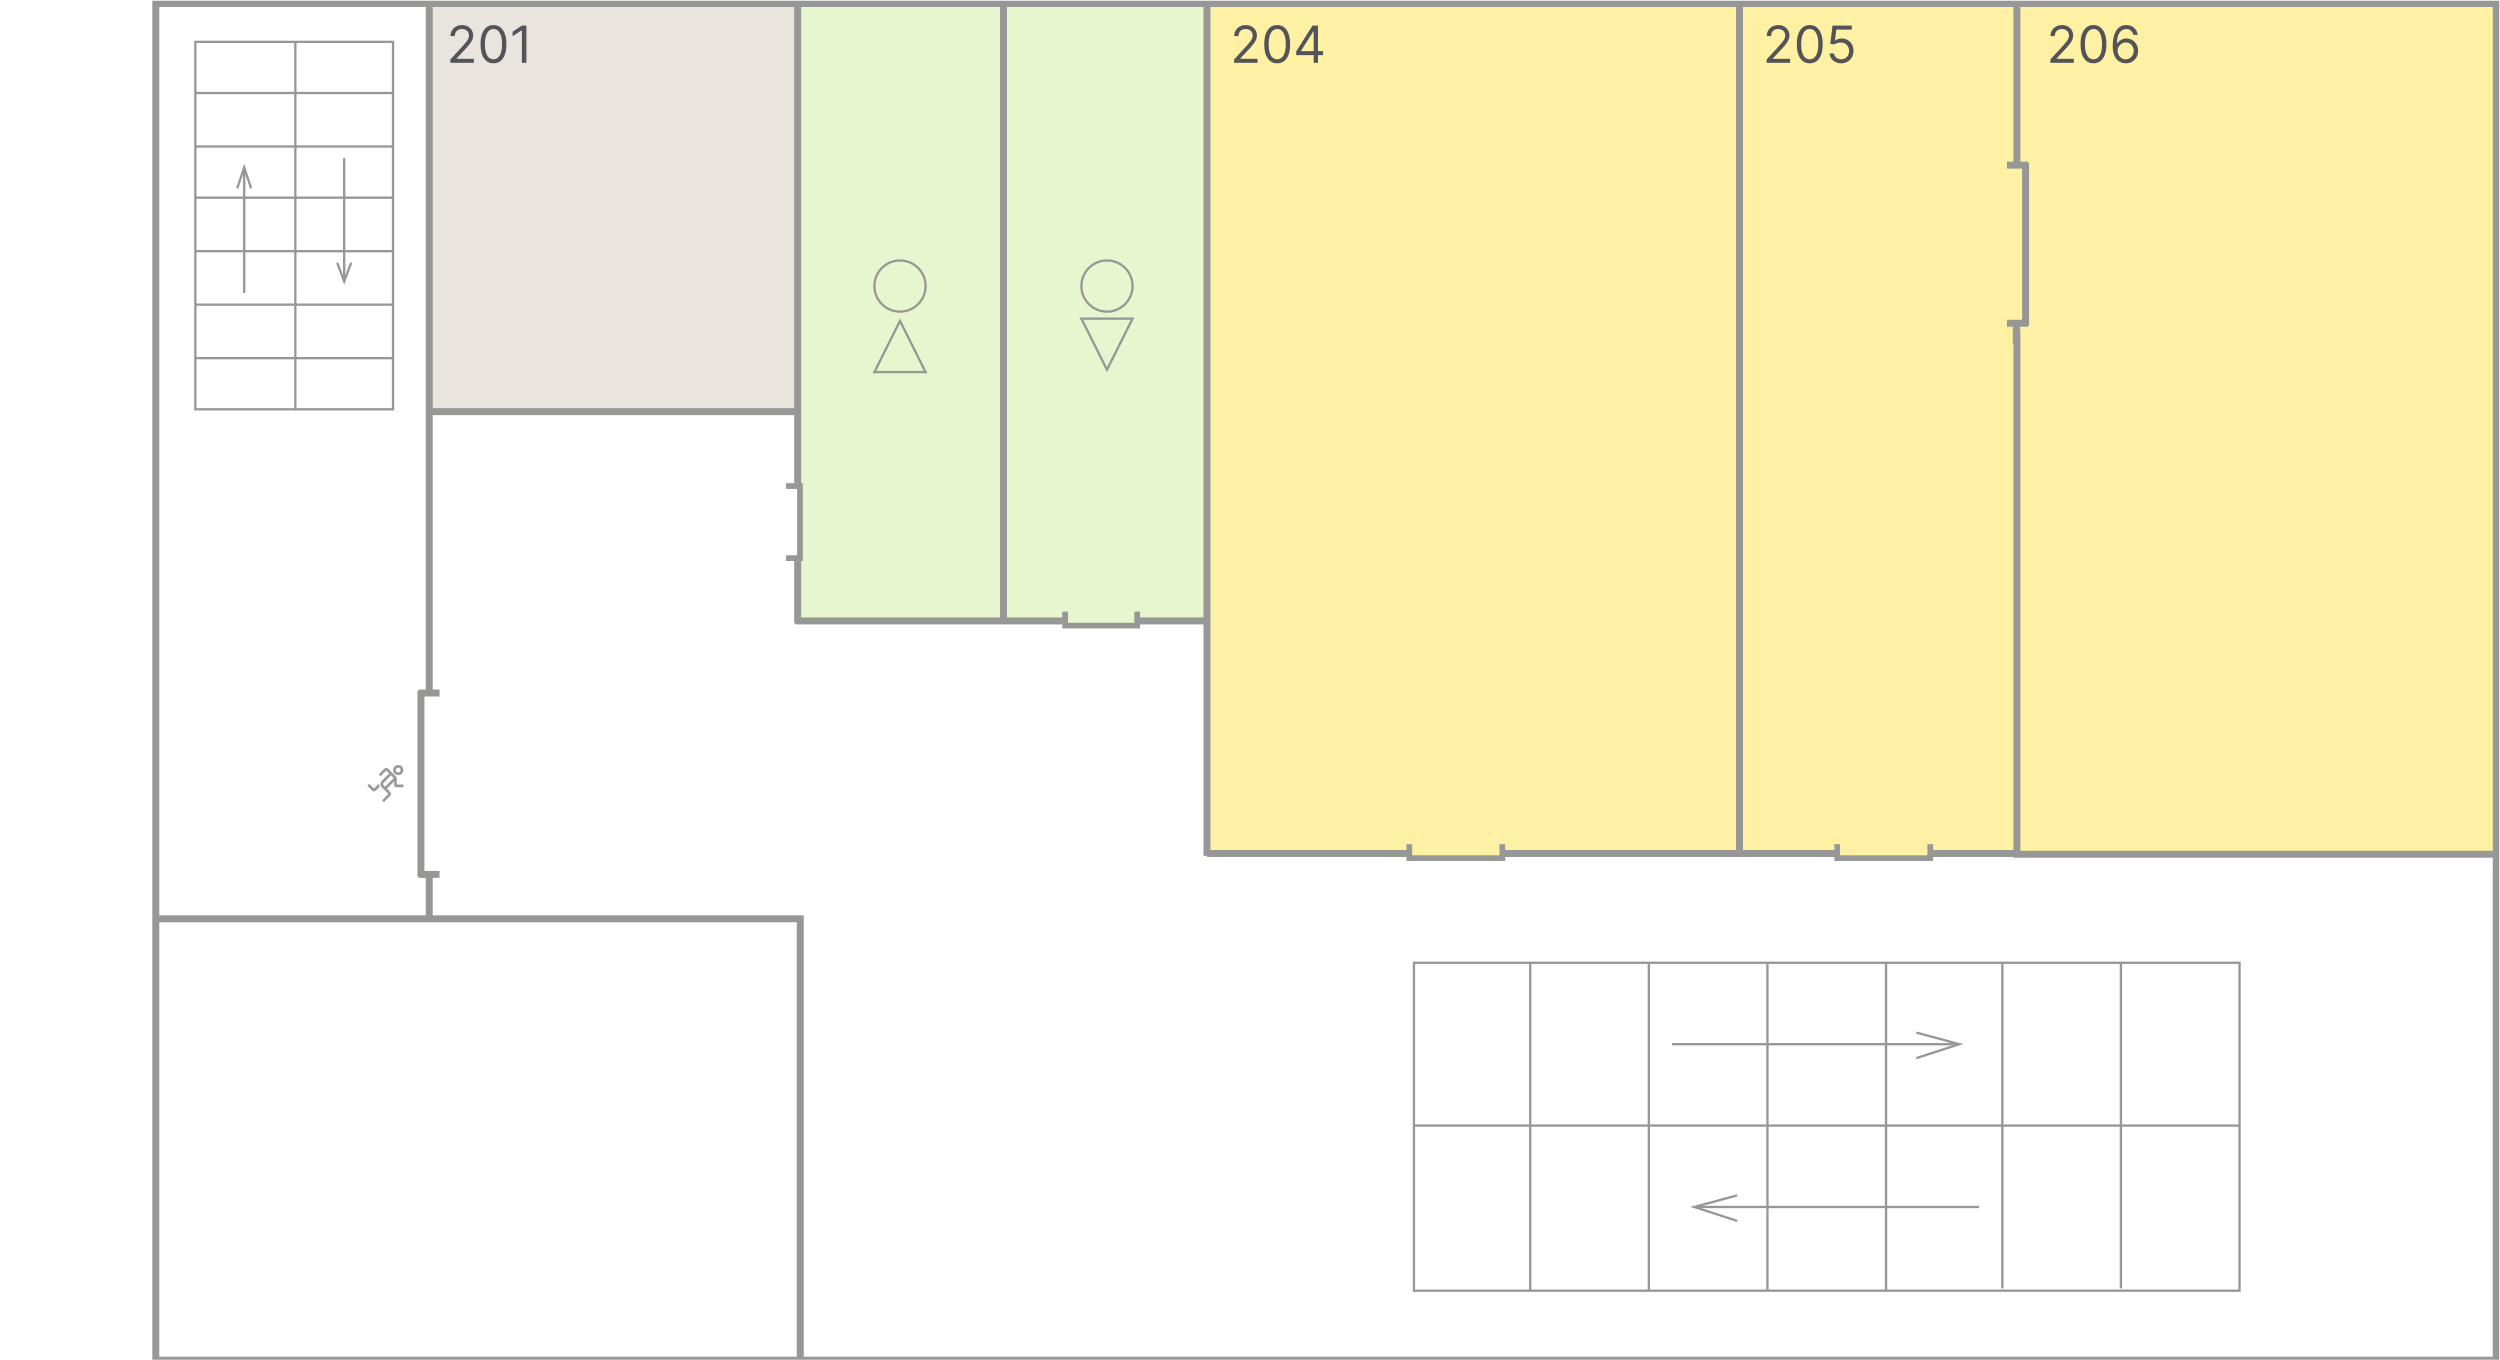 <svg width="1075" height="585" viewBox="0 0 1075 585" fill="none" xmlns="http://www.w3.org/2000/svg">
<rect width="1075" height="585" fill="white"/>
<g clip-path="url(#clip0_0_1)">
<path d="M1075 0H0V585H1075V0Z" fill="white"/>
<mask id="mask0_0_1" style="mask-type:luminance" maskUnits="userSpaceOnUse" x="0" y="0" width="1075" height="585">
<path d="M1075 0H0V585H1075V0Z" fill="white"/>
</mask>
<g mask="url(#mask0_0_1)">
<path d="M1075 0H0V585H1075V0Z" fill="white"/>
<mask id="mask1_0_1" style="mask-type:luminance" maskUnits="userSpaceOnUse" x="0" y="0" width="1075" height="585">
<path d="M1075 0H0V585H1075V0Z" fill="white"/>
</mask>
<g mask="url(#mask1_0_1)">
<path d="M1075 0H0V585H1075V0Z" fill="white"/>
<mask id="mask2_0_1" style="mask-type:luminance" maskUnits="userSpaceOnUse" x="0" y="0" width="1075" height="585">
<path d="M1075 0H0V585H1075V0Z" fill="white"/>
</mask>
<g mask="url(#mask2_0_1)">
<mask id="mask3_0_1" style="mask-type:luminance" maskUnits="userSpaceOnUse" x="0" y="0" width="1075" height="585">
<path d="M0 0H1075V585H0V0Z" fill="white"/>
</mask>
<g mask="url(#mask3_0_1)">
<path opacity="0.7" d="M519 2H343V268H519V2Z" fill="#DDF2B9"/>
<path d="M343 1H184V176H343V1Z" fill="#E9E4DE"/>
<path opacity="0.9" d="M747 1H519V368H747V1Z" fill="#FFF09A"/>
<path opacity="0.9" d="M1073.4 1.5H747.195V367.83H1073.4V1.5Z" fill="#FFF09A"/>
<path d="M170.461 334.76C170.461 334.45 170.341 334.15 170.111 333.93L166.721 330.54C166.64 330.458 166.544 330.392 166.437 330.348C166.331 330.303 166.216 330.28 166.101 330.28C165.986 330.28 165.871 330.303 165.765 330.348C165.658 330.392 165.562 330.458 165.481 330.54L163.031 332.99L163.651 333.61L166.101 331.16L167.521 332.58L164.281 335.82C163.93 336.174 163.734 336.652 163.734 337.15C163.734 337.648 163.93 338.126 164.281 338.48L167.181 341.38L164.451 344.11L165.071 344.73L167.801 342C167.883 341.919 167.949 341.823 167.993 341.716C168.038 341.61 168.061 341.495 168.061 341.38C168.061 341.265 168.038 341.15 167.993 341.044C167.949 340.937 167.883 340.841 167.801 340.76L166.171 339.13L169.581 335.72V337.51C169.581 338 169.971 338.39 170.461 338.39H173.341V337.51H170.461V334.76ZM165.551 338.49L164.911 337.85C164.818 337.757 164.745 337.648 164.695 337.527C164.644 337.406 164.619 337.276 164.619 337.145C164.619 337.014 164.644 336.884 164.695 336.763C164.745 336.642 164.818 336.533 164.911 336.44L168.151 333.2L169.501 334.55L165.561 338.49H165.551ZM171.251 333.19C172.381 333.19 173.311 332.27 173.311 331.13C173.311 329.99 172.391 329.07 171.251 329.07C170.111 329.07 169.191 329.99 169.191 331.13C169.191 332.27 170.111 333.19 171.251 333.19ZM171.251 329.96C171.901 329.96 172.431 330.49 172.431 331.14C172.431 331.79 171.901 332.32 171.251 332.32C170.601 332.32 170.071 331.79 170.071 331.14C170.071 330.49 170.601 329.96 171.251 329.96ZM162.861 337.24C162.871 337.59 162.951 337.94 163.091 338.25L161.431 339.91C161.261 340.08 161.031 340.17 160.811 340.17C160.591 340.17 160.361 340.08 160.191 339.91L158.141 337.86L158.761 337.24L160.811 339.29L162.861 337.24Z" fill="#979796" stroke="#979796" stroke-width="0.25" stroke-miterlimit="10"/>
<path d="M911.832 584.88H1073.39V1.5H66.992V584.88H911.832Z" stroke="#979796" stroke-width="3" stroke-miterlimit="10"/>
<path d="M867.26 141.46V367.33H1074.4M68 395.08H344.11V584.38M184.58 1V296.99M184.58 375.8V395.08M867.26 70.2V1" stroke="#979796" stroke-width="3" stroke-miterlimit="10"/>
<path d="M342 267H457" stroke="#979796" stroke-width="3" stroke-miterlimit="10"/>
<path d="M185 177H344" stroke="#979796" stroke-width="3" stroke-miterlimit="10"/>
<path d="M343 3V208" stroke="#979796" stroke-width="3" stroke-miterlimit="10"/>
<path d="M519 3V368" stroke="#979796" stroke-width="3" stroke-miterlimit="10"/>
<path d="M748 2V367" stroke="#979796" stroke-width="3" stroke-miterlimit="10"/>
<path d="M871 70V140" stroke="#979796" stroke-width="3" stroke-miterlimit="10"/>
<path d="M181 297V377" stroke="#979796" stroke-width="3" stroke-miterlimit="10"/>
<path d="M180 298H189" stroke="#979796" stroke-width="3" stroke-miterlimit="10"/>
<path d="M180 376H189" stroke="#979796" stroke-width="3" stroke-miterlimit="10"/>
<path d="M863 71H872" stroke="#979796" stroke-width="3" stroke-miterlimit="10"/>
<path d="M863 139H872" stroke="#979796" stroke-width="3" stroke-miterlimit="10"/>
<path d="M867 139V148" stroke="#979796" stroke-width="3" stroke-miterlimit="10"/>
<path d="M606 363V369H646V363" stroke="#979796" stroke-width="2.45" stroke-miterlimit="10"/>
<path d="M790 363V369H830V363" stroke="#979796" stroke-width="2.45" stroke-miterlimit="10"/>
<path d="M647 367H790" stroke="#979796" stroke-width="3" stroke-miterlimit="10"/>
<path d="M830 367H866.646" stroke="#979796" stroke-width="3" stroke-miterlimit="10"/>
<path d="M431.5 267.002V1" stroke="#979796" stroke-width="3" stroke-miterlimit="10"/>
<path d="M458 263V269H489V263" stroke="#979796" stroke-width="2.45" stroke-miterlimit="10"/>
<path d="M489 267H518" stroke="#979796" stroke-width="3" stroke-miterlimit="10"/>
<path d="M338 240H344V209H338" stroke="#979796" stroke-width="2.45" stroke-miterlimit="10"/>
<path d="M343 241V268" stroke="#979796" stroke-width="3" stroke-miterlimit="10"/>
<path d="M387 134C393.066 134 398 129.077 398 123C398 116.923 393.066 112 387 112C380.934 112 376 116.923 376 123C376 129.077 380.934 134 387 134Z" stroke="#979796" stroke-miterlimit="10"/>
<path d="M386.984 138L392.516 149L398 160H386.984H376L381.484 149L386.984 138Z" stroke="#979796" stroke-miterlimit="10"/>
<path d="M476 134C482.066 134 487 129.077 487 123C487 116.923 482.066 112 476 112C469.934 112 465 116.923 465 123C465 129.077 469.934 134 476 134Z" stroke="#979796" stroke-miterlimit="10"/>
<path d="M476 159L470.516 148.019L465 137H476H487L481.484 148.019L476 159Z" stroke="#979796" stroke-miterlimit="10"/>
<path d="M169 18H84V176H169V18Z" stroke="#979796" stroke-miterlimit="10"/>
<path d="M84 63H169" stroke="#979796" stroke-miterlimit="10"/>
<path d="M84 85H169" stroke="#979796" stroke-miterlimit="10"/>
<path d="M84 108H169" stroke="#979796" stroke-miterlimit="10"/>
<path d="M84 131H169" stroke="#979796" stroke-miterlimit="10"/>
<path d="M84 154H169" stroke="#979796" stroke-miterlimit="10"/>
<path d="M105 126V72" stroke="#979796" stroke-miterlimit="10"/>
<path d="M102 81L105 72L108 81" stroke="#979796" stroke-miterlimit="10"/>
<path d="M148 68V121" stroke="#979796" stroke-miterlimit="10"/>
<path d="M151 113L148.001 121L145 113.006" stroke="#979796" stroke-miterlimit="10"/>
<path d="M84 40H169" stroke="#979796" stroke-miterlimit="10"/>
<path d="M127 176V18" stroke="#979796" stroke-miterlimit="10"/>
<path d="M608 414V555H963V414H608Z" stroke="#979796" stroke-miterlimit="10"/>
<path d="M861 554V414" stroke="#979796" stroke-miterlimit="10"/>
<path d="M811 555V414" stroke="#979796" stroke-miterlimit="10"/>
<path d="M760 555V414" stroke="#979796" stroke-miterlimit="10"/>
<path d="M709 555V414" stroke="#979796" stroke-miterlimit="10"/>
<path d="M658 555V414" stroke="#979796" stroke-miterlimit="10"/>
<path d="M841 449H719" stroke="#979796" stroke-miterlimit="10"/>
<path d="M824 455L842.5 449L824 444" stroke="#979796" stroke-miterlimit="10"/>
<path d="M730 519L851 519" stroke="#979796" stroke-miterlimit="10"/>
<path d="M747 514L728.5 519L746.987 525" stroke="#979796" stroke-miterlimit="10"/>
<path d="M912 554V414" stroke="#979796" stroke-miterlimit="10"/>
<path d="M963 484H608" stroke="#979796" stroke-miterlimit="10"/>
</g>
<path d="M519 367H606" stroke="#979796" stroke-width="3" stroke-miterlimit="10"/>
<path d="M193.656 27V25.594L198.937 19.812C199.557 19.135 200.068 18.547 200.469 18.047C200.87 17.542 201.167 17.068 201.359 16.625C201.557 16.177 201.656 15.708 201.656 15.219C201.656 14.656 201.521 14.169 201.25 13.758C200.984 13.346 200.62 13.029 200.156 12.805C199.693 12.581 199.172 12.469 198.594 12.469C197.979 12.469 197.443 12.596 196.984 12.852C196.531 13.102 196.18 13.453 195.93 13.906C195.685 14.36 195.563 14.891 195.563 15.5H193.719C193.719 14.562 193.935 13.74 194.367 13.031C194.799 12.323 195.388 11.771 196.133 11.375C196.883 10.979 197.724 10.781 198.656 10.781C199.594 10.781 200.424 10.979 201.148 11.375C201.872 11.771 202.44 12.305 202.852 12.977C203.263 13.648 203.469 14.396 203.469 15.219C203.469 15.807 203.362 16.383 203.148 16.945C202.94 17.503 202.576 18.125 202.055 18.812C201.539 19.495 200.823 20.328 199.906 21.312L196.313 25.156V25.281H203.75V27H193.656ZM212.195 27.219C211.018 27.219 210.016 26.898 209.188 26.258C208.359 25.612 207.727 24.677 207.289 23.453C206.852 22.224 206.633 20.74 206.633 19C206.633 17.271 206.852 15.794 207.289 14.57C207.732 13.341 208.367 12.404 209.195 11.758C210.029 11.107 211.029 10.781 212.195 10.781C213.362 10.781 214.359 11.107 215.188 11.758C216.021 12.404 216.656 13.341 217.094 14.57C217.536 15.794 217.758 17.271 217.758 19C217.758 20.74 217.539 22.224 217.102 23.453C216.664 24.677 216.031 25.612 215.203 26.258C214.375 26.898 213.372 27.219 212.195 27.219ZM212.195 25.5C213.362 25.5 214.268 24.938 214.914 23.812C215.56 22.688 215.883 21.083 215.883 19C215.883 17.615 215.734 16.435 215.438 15.461C215.146 14.487 214.724 13.745 214.172 13.234C213.625 12.724 212.966 12.469 212.195 12.469C211.039 12.469 210.135 13.039 209.484 14.18C208.833 15.315 208.508 16.922 208.508 19C208.508 20.385 208.654 21.563 208.945 22.531C209.237 23.5 209.656 24.237 210.203 24.742C210.755 25.247 211.419 25.5 212.195 25.5ZM226.352 11V27H224.414V13.031H224.32L220.414 15.625V13.656L224.414 11H226.352Z" fill="#535358"/>
<path d="M530.656 27V25.594L535.937 19.812C536.557 19.135 537.068 18.547 537.469 18.047C537.87 17.542 538.167 17.068 538.359 16.625C538.557 16.177 538.656 15.708 538.656 15.219C538.656 14.656 538.521 14.169 538.25 13.758C537.984 13.346 537.62 13.029 537.156 12.805C536.693 12.581 536.172 12.469 535.594 12.469C534.979 12.469 534.443 12.596 533.984 12.852C533.531 13.102 533.18 13.453 532.93 13.906C532.685 14.36 532.563 14.891 532.563 15.5H530.719C530.719 14.562 530.935 13.74 531.367 13.031C531.799 12.323 532.388 11.771 533.133 11.375C533.883 10.979 534.724 10.781 535.656 10.781C536.594 10.781 537.424 10.979 538.148 11.375C538.872 11.771 539.44 12.305 539.852 12.977C540.263 13.648 540.469 14.396 540.469 15.219C540.469 15.807 540.362 16.383 540.148 16.945C539.94 17.503 539.576 18.125 539.055 18.812C538.539 19.495 537.823 20.328 536.906 21.312L533.313 25.156V25.281H540.75V27H530.656ZM549.195 27.219C548.018 27.219 547.016 26.898 546.188 26.258C545.359 25.612 544.727 24.677 544.289 23.453C543.852 22.224 543.633 20.74 543.633 19C543.633 17.271 543.852 15.794 544.289 14.57C544.732 13.341 545.367 12.404 546.195 11.758C547.029 11.107 548.029 10.781 549.195 10.781C550.362 10.781 551.359 11.107 552.188 11.758C553.021 12.404 553.656 13.341 554.094 14.57C554.536 15.794 554.758 17.271 554.758 19C554.758 20.74 554.539 22.224 554.102 23.453C553.664 24.677 553.031 25.612 552.203 26.258C551.375 26.898 550.372 27.219 549.195 27.219ZM549.195 25.5C550.362 25.5 551.268 24.938 551.914 23.812C552.56 22.688 552.883 21.083 552.883 19C552.883 17.615 552.734 16.435 552.438 15.461C552.146 14.487 551.724 13.745 551.172 13.234C550.625 12.724 549.966 12.469 549.195 12.469C548.039 12.469 547.135 13.039 546.484 14.18C545.833 15.315 545.508 16.922 545.508 19C545.508 20.385 545.654 21.563 545.945 22.531C546.237 23.5 546.656 24.237 547.203 24.742C547.755 25.247 548.419 25.5 549.195 25.5ZM557.352 23.719V22.125L564.383 11H565.539V13.469H564.758L559.445 21.875V22H568.914V23.719H557.352ZM564.883 27V23.234V22.492V11H566.727V27H564.883Z" fill="#535358"/>
<path d="M759.656 27V25.594L764.937 19.812C765.557 19.135 766.068 18.547 766.469 18.047C766.87 17.542 767.167 17.068 767.359 16.625C767.557 16.177 767.656 15.708 767.656 15.219C767.656 14.656 767.521 14.169 767.25 13.758C766.984 13.346 766.62 13.029 766.156 12.805C765.693 12.581 765.172 12.469 764.594 12.469C763.979 12.469 763.443 12.596 762.984 12.852C762.531 13.102 762.18 13.453 761.93 13.906C761.685 14.36 761.563 14.891 761.563 15.5H759.719C759.719 14.562 759.935 13.74 760.367 13.031C760.799 12.323 761.388 11.771 762.133 11.375C762.883 10.979 763.724 10.781 764.656 10.781C765.594 10.781 766.424 10.979 767.148 11.375C767.872 11.771 768.44 12.305 768.852 12.977C769.263 13.648 769.469 14.396 769.469 15.219C769.469 15.807 769.362 16.383 769.148 16.945C768.94 17.503 768.576 18.125 768.055 18.812C767.539 19.495 766.823 20.328 765.906 21.312L762.313 25.156V25.281H769.75V27H759.656ZM778.195 27.219C777.018 27.219 776.016 26.898 775.188 26.258C774.359 25.612 773.727 24.677 773.289 23.453C772.852 22.224 772.633 20.74 772.633 19C772.633 17.271 772.852 15.794 773.289 14.57C773.732 13.341 774.367 12.404 775.195 11.758C776.029 11.107 777.029 10.781 778.195 10.781C779.362 10.781 780.359 11.107 781.188 11.758C782.021 12.404 782.656 13.341 783.094 14.57C783.536 15.794 783.758 17.271 783.758 19C783.758 20.74 783.539 22.224 783.102 23.453C782.664 24.677 782.031 25.612 781.203 26.258C780.375 26.898 779.372 27.219 778.195 27.219ZM778.195 25.5C779.362 25.5 780.268 24.938 780.914 23.812C781.56 22.688 781.883 21.083 781.883 19C781.883 17.615 781.734 16.435 781.438 15.461C781.146 14.487 780.724 13.745 780.172 13.234C779.625 12.724 778.966 12.469 778.195 12.469C777.039 12.469 776.135 13.039 775.484 14.18C774.833 15.315 774.508 16.922 774.508 19C774.508 20.385 774.654 21.563 774.945 22.531C775.237 23.5 775.656 24.237 776.203 24.742C776.755 25.247 777.419 25.5 778.195 25.5ZM791.727 27.219C790.81 27.219 789.984 27.037 789.25 26.672C788.516 26.307 787.927 25.807 787.484 25.172C787.042 24.537 786.799 23.812 786.758 23H788.633C788.706 23.724 789.034 24.323 789.617 24.797C790.206 25.266 790.909 25.5 791.727 25.5C792.383 25.5 792.966 25.346 793.477 25.039C793.992 24.732 794.396 24.31 794.688 23.773C794.984 23.232 795.133 22.62 795.133 21.938C795.133 21.24 794.979 20.617 794.672 20.07C794.37 19.518 793.953 19.083 793.422 18.766C792.891 18.448 792.284 18.287 791.602 18.281C791.112 18.276 790.609 18.352 790.094 18.508C789.578 18.659 789.154 18.854 788.82 19.094L787.008 18.875L787.977 11H796.289V12.719H789.602L789.039 17.438H789.133C789.461 17.177 789.872 16.961 790.367 16.789C790.862 16.617 791.378 16.531 791.914 16.531C792.893 16.531 793.766 16.766 794.531 17.234C795.302 17.698 795.906 18.333 796.344 19.141C796.786 19.948 797.008 20.87 797.008 21.906C797.008 22.927 796.779 23.838 796.32 24.641C795.867 25.438 795.242 26.068 794.445 26.531C793.648 26.99 792.742 27.219 791.727 27.219Z" fill="#535358"/>
<path d="M881.656 27V25.594L886.937 19.812C887.557 19.135 888.068 18.547 888.469 18.047C888.87 17.542 889.167 17.068 889.359 16.625C889.557 16.177 889.656 15.708 889.656 15.219C889.656 14.656 889.521 14.169 889.25 13.758C888.984 13.346 888.62 13.029 888.156 12.805C887.693 12.581 887.172 12.469 886.594 12.469C885.979 12.469 885.443 12.596 884.984 12.852C884.531 13.102 884.18 13.453 883.93 13.906C883.685 14.36 883.563 14.891 883.563 15.5H881.719C881.719 14.562 881.935 13.74 882.367 13.031C882.799 12.323 883.388 11.771 884.133 11.375C884.883 10.979 885.724 10.781 886.656 10.781C887.594 10.781 888.424 10.979 889.148 11.375C889.872 11.771 890.44 12.305 890.852 12.977C891.263 13.648 891.469 14.396 891.469 15.219C891.469 15.807 891.362 16.383 891.148 16.945C890.94 17.503 890.576 18.125 890.055 18.812C889.539 19.495 888.823 20.328 887.906 21.312L884.313 25.156V25.281H891.75V27H881.656ZM900.195 27.219C899.018 27.219 898.016 26.898 897.188 26.258C896.359 25.612 895.727 24.677 895.289 23.453C894.852 22.224 894.633 20.74 894.633 19C894.633 17.271 894.852 15.794 895.289 14.57C895.732 13.341 896.367 12.404 897.195 11.758C898.029 11.107 899.029 10.781 900.195 10.781C901.362 10.781 902.359 11.107 903.188 11.758C904.021 12.404 904.656 13.341 905.094 14.57C905.536 15.794 905.758 17.271 905.758 19C905.758 20.74 905.539 22.224 905.102 23.453C904.664 24.677 904.031 25.612 903.203 26.258C902.375 26.898 901.372 27.219 900.195 27.219ZM900.195 25.5C901.362 25.5 902.268 24.938 902.914 23.812C903.56 22.688 903.883 21.083 903.883 19C903.883 17.615 903.734 16.435 903.438 15.461C903.146 14.487 902.724 13.745 902.172 13.234C901.625 12.724 900.966 12.469 900.195 12.469C899.039 12.469 898.135 13.039 897.484 14.18C896.833 15.315 896.508 16.922 896.508 19C896.508 20.385 896.654 21.563 896.945 22.531C897.237 23.5 897.656 24.237 898.203 24.742C898.755 25.247 899.419 25.5 900.195 25.5ZM914.039 27.219C913.383 27.208 912.727 27.083 912.07 26.844C911.414 26.604 910.815 26.201 910.273 25.633C909.732 25.06 909.297 24.287 908.969 23.312C908.641 22.333 908.477 21.104 908.477 19.625C908.477 18.208 908.609 16.953 908.875 15.859C909.141 14.76 909.526 13.836 910.031 13.086C910.536 12.331 911.146 11.758 911.859 11.367C912.578 10.977 913.388 10.781 914.289 10.781C915.185 10.781 915.982 10.961 916.68 11.32C917.383 11.675 917.956 12.169 918.398 12.805C918.841 13.44 919.128 14.172 919.258 15H917.352C917.174 14.281 916.831 13.685 916.32 13.211C915.81 12.737 915.133 12.5 914.289 12.5C913.049 12.5 912.073 13.039 911.359 14.117C910.651 15.195 910.294 16.708 910.289 18.656H910.414C910.706 18.214 911.052 17.836 911.453 17.523C911.859 17.206 912.307 16.961 912.797 16.789C913.286 16.617 913.805 16.531 914.352 16.531C915.268 16.531 916.107 16.761 916.867 17.219C917.628 17.672 918.237 18.3 918.695 19.102C919.154 19.898 919.383 20.812 919.383 21.844C919.383 22.833 919.161 23.74 918.719 24.562C918.276 25.38 917.654 26.031 916.852 26.516C916.055 26.995 915.117 27.229 914.039 27.219ZM914.039 25.5C914.695 25.5 915.284 25.336 915.805 25.008C916.331 24.68 916.745 24.24 917.047 23.688C917.354 23.135 917.508 22.521 917.508 21.844C917.508 21.182 917.359 20.581 917.063 20.039C916.771 19.492 916.367 19.057 915.852 18.734C915.341 18.412 914.758 18.25 914.102 18.25C913.607 18.25 913.146 18.349 912.719 18.547C912.292 18.74 911.917 19.005 911.594 19.344C911.276 19.682 911.026 20.07 910.844 20.508C910.661 20.94 910.57 21.396 910.57 21.875C910.57 22.51 910.719 23.104 911.016 23.656C911.318 24.209 911.729 24.654 912.25 24.992C912.776 25.331 913.372 25.5 914.039 25.5Z" fill="#535358"/>
</g>
</g>
</g>
</g>
<defs>
<clipPath id="clip0_0_1">
<rect width="1075" height="585" fill="white"/>
</clipPath>
</defs>
</svg>
